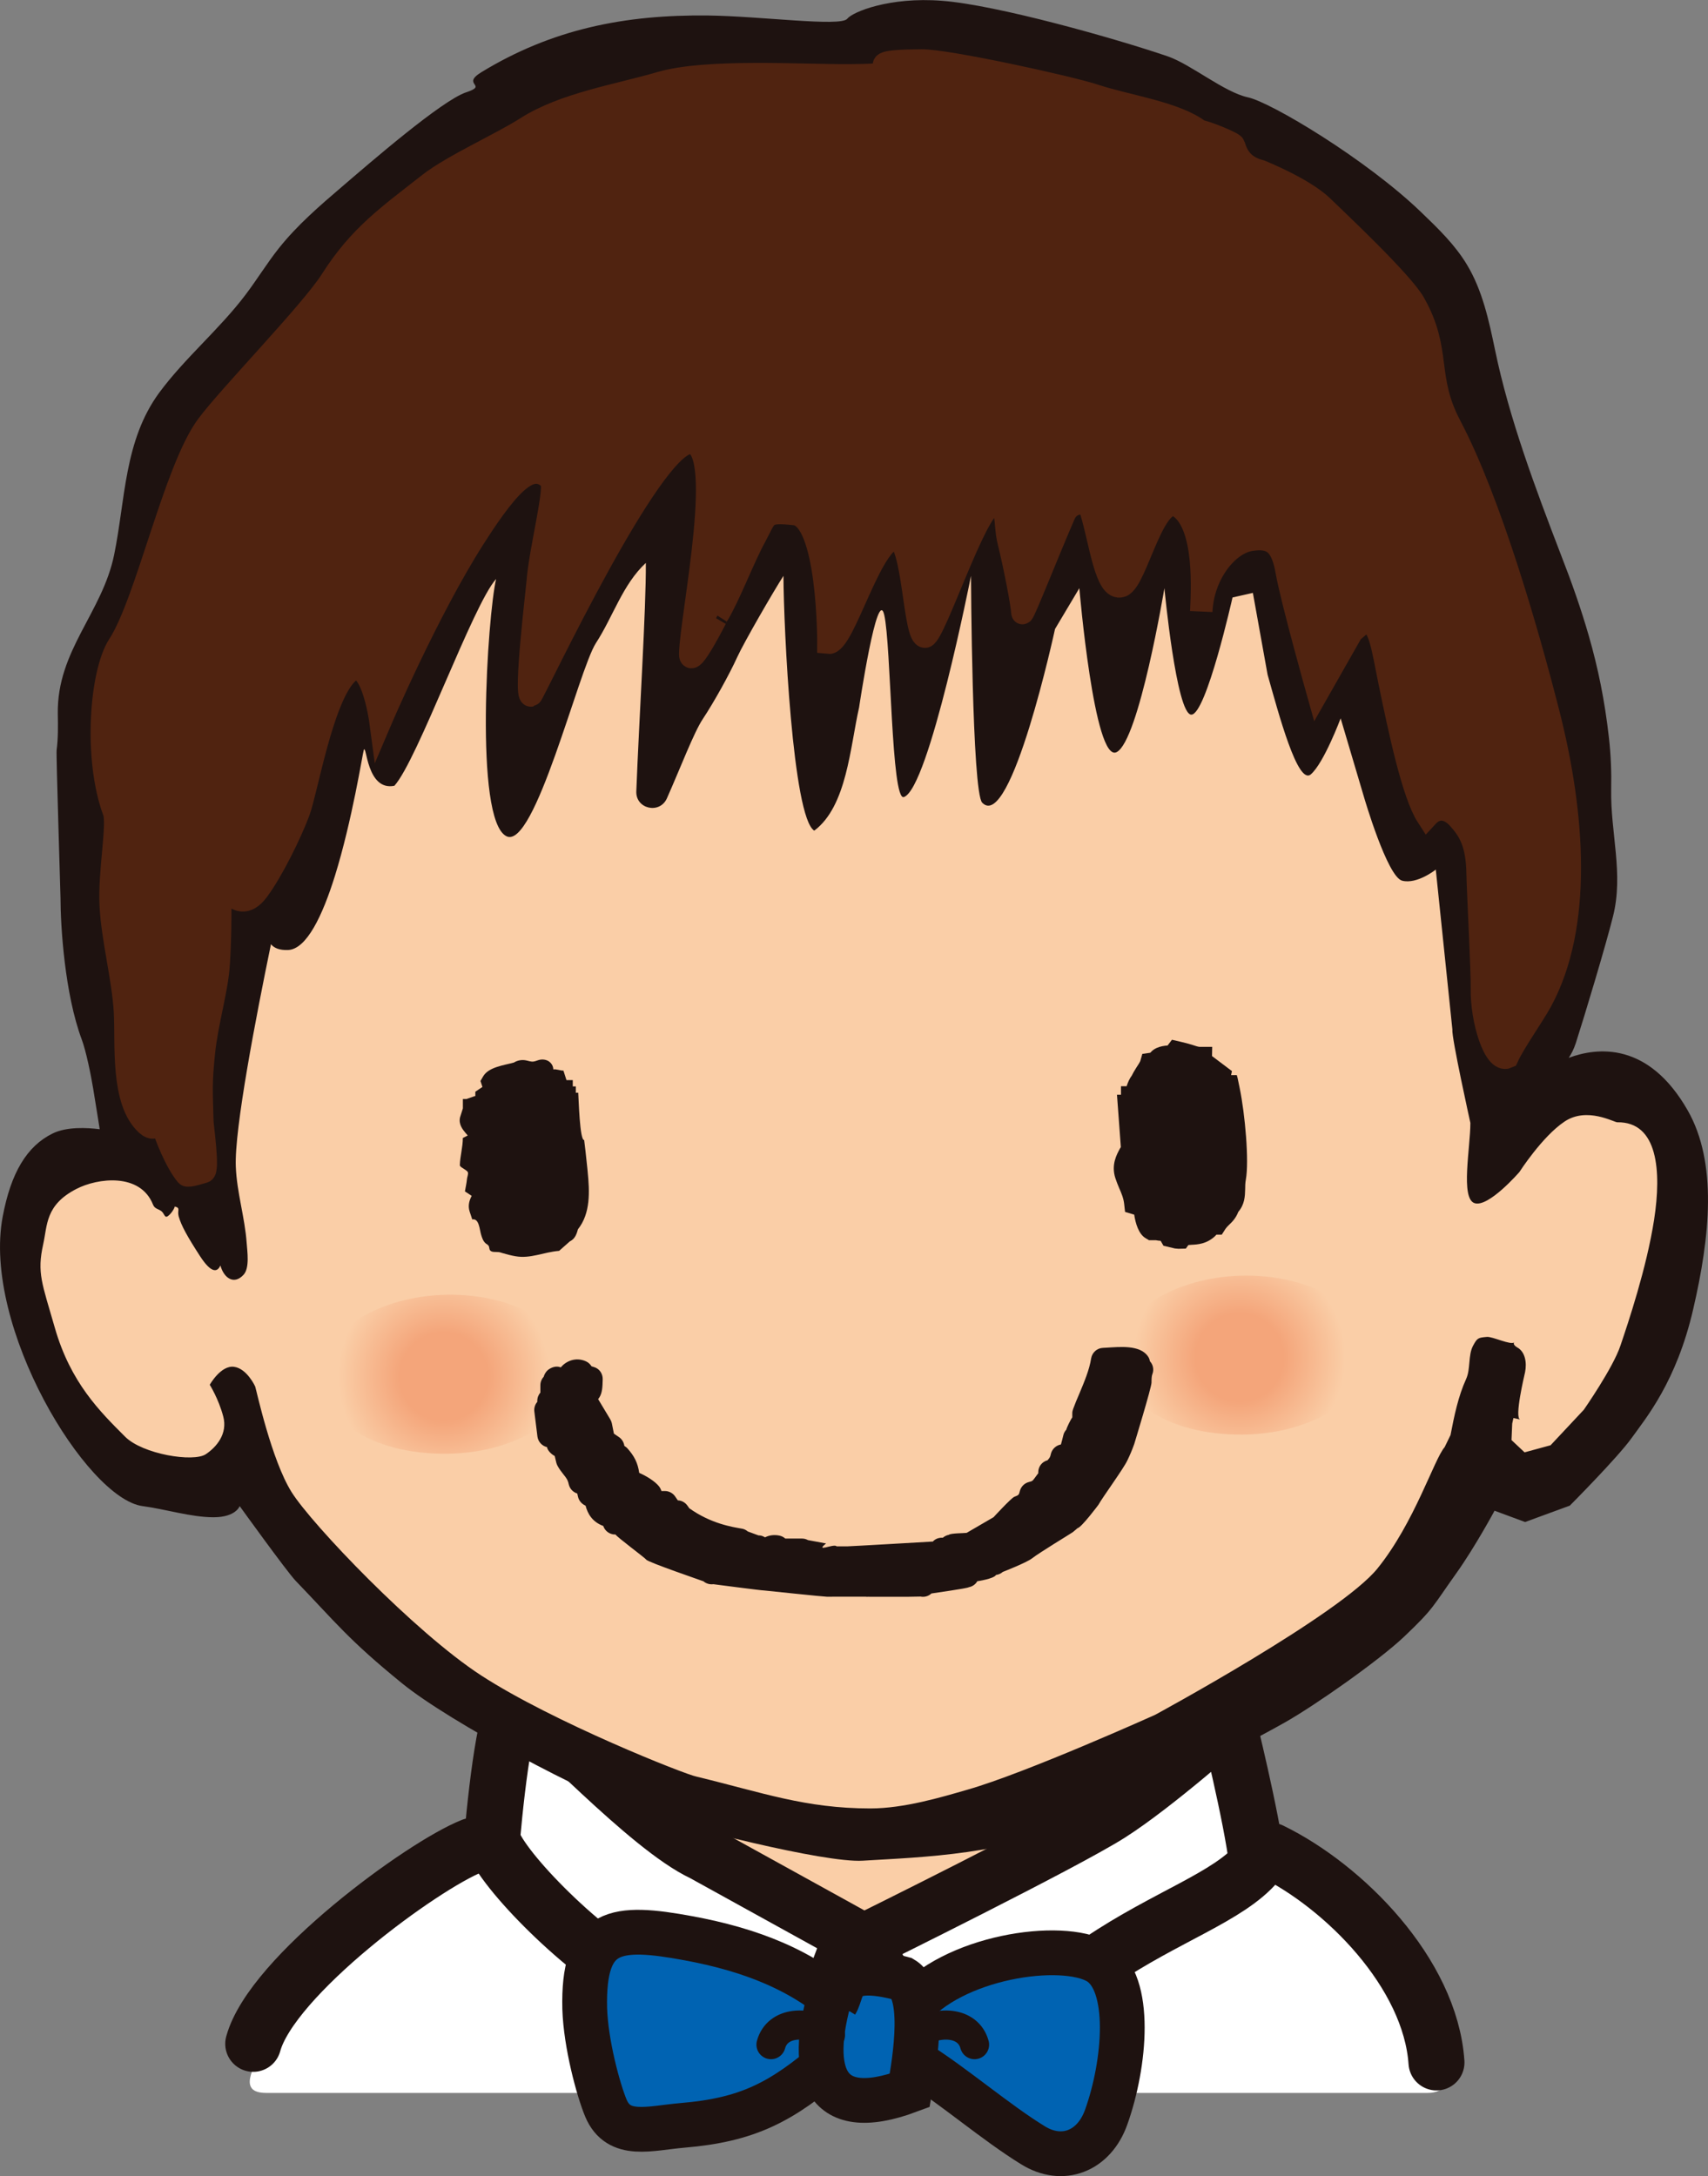 <?xml version="1.0" encoding="utf-8"?>
<!-- Generator: Adobe Illustrator 25.1.0, SVG Export Plug-In . SVG Version: 6.00 Build 0)  -->
<svg version="1.1" id="レイヤー_1" xmlns="http://www.w3.org/2000/svg" xmlns:xlink="http://www.w3.org/1999/xlink" x="0px"
	 y="0px" viewBox="0 0 36.586 46.599" style="enable-background:new 0 0 36.586 46.599;" xml:space="preserve">
<rect x="0" y="0" width="36.586" height="46.599" fill="#808080" stroke="none"/>
<style type="text/css">
	.st0{fill:#FFFFFF;}
	.st1{fill:#FACEA7;stroke:#FACEA7;stroke-width:0.096;stroke-linejoin:round;}
	.st2{fill:#FFFFFF;stroke:#1E1210;stroke-width:1.199;stroke-linecap:round;stroke-miterlimit:1;}
	.st3{fill:#FFFFFF;stroke:#1E1210;stroke-width:1.199;stroke-linecap:round;stroke-linejoin:round;stroke-miterlimit:1;}
	.st4{fill:url(#SVGID_1_);}
	.st5{fill:url(#SVGID_2_);}
	.st6{fill:#1E1210;}
	.st7{fill:#231815;}
	.st8{fill:none;stroke:#231815;stroke-width:0.489;stroke-linecap:round;}
	.st9{fill:#0063B2;stroke:#1E1210;stroke-width:0.959;}
	.st10{fill:none;stroke:#1E1210;stroke-width:0.624;stroke-linecap:round;}
	.st11{fill:#502310;stroke:#502310;stroke-width:0.48;}
	.st12{fill:none;stroke:#1E1210;stroke-width:1.199;stroke-linecap:round;}
</style>
<g>
	<path class="st0" d="M5.701,44.817c0.596,0,24.096,0,24.883,0s0.279-1.138,0.133-1.501
		c-0.904-2.225-2.581-3.308-3.64-3.377c0,0-0.062-2.336-0.927-2.182
		c-0.883,0.156-7.499,4.147-7.499,4.147s-6.556-4.257-7.258-4.413
		c-1.154-0.256-0.849,2.413-1.038,2.5c-2.13,0.994-4.002,2.689-4.654,3.787
		C5.38,44.319,5.105,44.817,5.701,44.817z"/>
	<path class="st1" d="M23.356,37.268l-10.159,0.336c-0.135,1.029-0.207,2.588-0.029,3.76
		c2.941,1.05,7.353,1.05,10.295,0C23.421,40.288,23.397,38.342,23.356,37.268z"/>
	<path class="st2" d="M23.776,38.843c0.979-0.623,2.522-1.998,2.522-1.998
		s0.513,2.054,0.63,3.049c-0.597,0.717-1.972,1.157-3.361,2.099
		c-0.498,0.342-3.115,1.529-3.677,1.473c-0.523-0.052-1.364-1.892-1.364-1.892
		S22.797,39.466,23.776,38.843z"/>
	<path class="st3" d="M18.191,41.414c0.019,0.371-0.841,2.375-1.361,2.473
		c-0.55,0.104-2.505-1.076-3.032-1.367c-1.468-0.818-3.165-2.629-3.257-3.151
		c0.119-1.345,0.347-3.106,0.616-2.944c0.526,0.314,2.722,2.711,3.9,3.259
		L18.191,41.414"/>
	<path class="st1" d="M35.91,24.577c-0.003-0.303-1.199-1.28-1.199-1.28
		c-0.963-0.414-1.5,0.434-1.5,0.434s-0.875,1.394-1.471,1.157l0.015-1.669
		l-0.4-1.76c0.001-0.158-0.239-3.518-0.239-3.518l-0.961,0.081L29.149,14.693
		l-0.512,0.211l-0.32,0.719l-1.599-3.756c-0.055-0.18-0.64,1.039-0.96,1.678
		c-0.178,0.356-0.221-1.308-0.678-1.142c-0.423,0.153-0.838,0.497-1.161,1.142
		c-0.25,0.501-0.688-1.817-0.878-1.839c-0.586-0.063-0.996,2.468-1.601,2.479
		c-0.303,0.007-0.014-2.341-0.319-2.326c-0.345,0.019-1.173,2.54-1.518,2.565
		c-0.24,0.016,0.004-2.468-0.236-2.453c-0.429,0.024-1.499,2.845-1.923,2.853
		c-0.453,0.009-0.259-2.796-0.699-2.829c-0.462-0.032-1.786,3.083-2.339,2.988
		c-0.386-0.064,0.014-3.333-0.384-3.391c-0.616-0.088-2.402,4.005-2.975,4.03
		c-0.571,0.026,0.07-4.018-0.363-3.767c-0.419,0.246-0.814,1.308-1.401,2.172
		c-0.318,0.469-0.71,1.431-0.91,1.962C8.183,16.127,7.525,15.052,7.496,15.218
		c-0.078,0.479-0.464,1.195-0.946,2.872c-0.478,1.681-1.577,2.889-1.577,2.889
		c-0.024,0.16-0.34,3.052-0.312,3.172c0.153,0.711,0.634,2.54,0.073,2.024
		c-0.315-0.287-1.085-1.849-2.668-1.531c-2.397,0.479-1.822,2.273-0.931,4.649
		c0.894,2.378,2.023,2.558,2.479,2.558c2.079,0,1.641-1.253,1.641-1.253
		c0.357,1.333,1.646,3.03,1.716,3.093c0.701,0.637,1.658,1.611,2.958,2.478
		c1.079,0.72,3.756,2.075,4.078,2.157c0.405,0.107,3.519,0.971,4.276,0.92
		c0.414-0.026,3.15-0.583,3.239-0.598l3.036-1.12
		c0.151-0.112,3.623-1.912,3.678-1.999l1.281-0.909l1.598-2.129l0.719-1.998
		c0,0,0.041,1.421,1.06,1.391c1.018-0.032,1.84-1.415,2.297-2.189
		c0.411-0.694,0.787-2.911,0.8-3.038C36.112,25.426,35.923,25.812,35.91,24.577
		z"/>
	
		<radialGradient id="SVGID_1_" cx="270.234" cy="-62.85" r="2.268" gradientTransform="matrix(0.925 -0.379 0.379 0.925 -199.594 189.623)" gradientUnits="userSpaceOnUse">
		<stop  offset="0.416" style="stop-color:#F4A57A"/>
		<stop  offset="1" style="stop-color:#FACEA7"/>
	</radialGradient>
	<path class="st4" d="M29.338,29.068c0.078-0.919-1.005-1.666-2.395-1.746
		c-1.355-0.081-2.658,0.514-2.967,1.361c-0.334,0.945,0.626,1.899,2.211,2.021
		C27.815,30.845,29.24,30.081,29.338,29.068z"/>
	
		<radialGradient id="SVGID_2_" cx="254.3" cy="-68.935" r="2.268" gradientTransform="matrix(0.925 -0.379 0.379 0.925 -199.594 189.623)" gradientUnits="userSpaceOnUse">
		<stop  offset="0.416" style="stop-color:#F4A57A"/>
		<stop  offset="1" style="stop-color:#FACEA7"/>
	</radialGradient>
	<path class="st5" d="M12.287,29.478c0.078-0.92-1.005-1.667-2.396-1.747
		c-1.357-0.08-2.658,0.514-2.967,1.363c-0.334,0.945,0.626,1.896,2.21,2.02
		C10.764,31.255,12.19,30.492,12.287,29.478z"/>
	<path class="st6" d="M12.588,25.09c-0.005-0.063-0.013-0.125-0.019-0.184
		c-0.017-0.166-0.035-0.331-0.056-0.494c-0.095,0.017-0.118-0.888-0.127-1.013h-0.052
		v-0.135h-0.065v-0.135h-0.135l-0.065-0.203c-0.071,0-0.153-0.037-0.217-0.026
		c0-0.074-0.045-0.143-0.108-0.18c-0.064-0.036-0.143-0.04-0.211-0.019
		c-0.036,0.011-0.069,0.026-0.107,0.031c-0.056,0.007-0.11-0.017-0.168-0.027
		c-0.084-0.015-0.174,0.001-0.25,0.048c-0.204,0.058-0.545,0.093-0.661,0.3
		l-0.055,0.095l0.042,0.127l-0.152,0.103v0.091
		c-0.011,0.003-0.022,0.006-0.034,0.01l-0.157,0.055H9.915v0.201l-0.061,0.192
		c-0.034,0.153,0.058,0.26,0.123,0.34c0.012,0.011,0.027,0.028,0.041,0.049
		l-0.104,0.052c0,0.202-0.059,0.385-0.064,0.584c0,0.045,0.154,0.1,0.172,0.151
		c0.014,0.038-0.017,0.104-0.019,0.143c-0.008,0.088-0.029,0.178-0.044,0.266
		l0.145,0.096c-0.048,0.09-0.086,0.204-0.045,0.333
		c0.019,0.058,0.038,0.115,0.057,0.171c0.149-0.028,0.156,0.222,0.19,0.328
		c0.02,0.068,0.045,0.143,0.101,0.188c0.02,0.015,0.045,0.027,0.061,0.052
		c0.014,0.024,0.011,0.057,0.022,0.081c0.031,0.064,0.126,0.043,0.196,0.051
		c0.024,0.003,0.048,0.013,0.07,0.019c0.096,0.029,0.19,0.053,0.289,0.07
		c0.318,0.056,0.601-0.089,0.932-0.116l0.227-0.201
		c0.094-0.048,0.139-0.12,0.175-0.26C12.653,25.981,12.63,25.514,12.588,25.09z"/>
	<path class="st6" d="M26.553,23.292l-0.044-0.211l-0.016-0.059h-0.123l0.019-0.086
		l-0.427-0.322l0.004-0.197h-0.273c-0.036-0.003-0.087-0.021-0.146-0.04
		c-0.08-0.025-0.171-0.05-0.266-0.071l-0.177-0.041l-0.094,0.123
		c-0.073,0.005-0.153,0.017-0.235,0.053c-0.064,0.029-0.106,0.066-0.131,0.099
		c-0.006,0.003-0.012,0.003-0.017,0.005L24.469,22.568l-0.044,0.154
		c-0.016,0.036-0.054,0.093-0.087,0.144c-0.042,0.068-0.072,0.118-0.094,0.165
		c-0.05,0.066-0.086,0.15-0.111,0.229h-0.121v0.181h-0.086l0.083,1.123
		c-0.007,0.01-0.012,0.017-0.018,0.028c-0.072,0.132-0.192,0.349-0.1,0.635
		c0.023,0.07,0.051,0.141,0.081,0.212c0.05,0.113,0.095,0.22,0.108,0.341
		l0.019,0.171l0.196,0.059c0.027,0.177,0.092,0.423,0.256,0.511l0.062,0.037
		h0.149c0.028,0.006,0.062,0.011,0.1,0.013l0.06,0.105l0.244,0.058L25.243,26.741
		l0.158-0.004l0.054-0.076c0.021-0.001,0.039-0.003,0.059-0.005
		c0.146-0.007,0.331-0.018,0.512-0.185l0.03-0.033h0.115l0.08-0.125
		c0.021-0.03,0.044-0.054,0.076-0.085c0.061-0.058,0.143-0.136,0.198-0.278
		c0.138-0.161,0.143-0.337,0.147-0.486c0-0.062,0.001-0.132,0.015-0.208
		C26.758,24.864,26.671,23.861,26.553,23.292z"/>
	<path class="st6" d="M24.657,29.181c-0.009-0.013-0.017-0.023-0.026-0.033
		c-0.006-0.038-0.019-0.073-0.042-0.104c-0.173-0.252-0.613-0.201-0.893-0.185
		l-0.072,0.004c-0.126,0.005-0.229,0.099-0.251,0.223
		c-0.037,0.243-0.147,0.504-0.253,0.757c-0.05,0.114-0.095,0.224-0.133,0.328
		c-0.011,0.029-0.018,0.06-0.018,0.091v0.09
		c-0.03,0.036-0.118,0.212-0.128,0.262c-0.033,0.035-0.057,0.08-0.066,0.128
		c0,0-0.045,0.183-0.049,0.188c-0.011,0.003-0.021,0.008-0.032,0.009
		c-0.092,0.029-0.161,0.102-0.184,0.195c-0.014,0.067-0.024,0.082-0.072,0.136
		c-0.115,0.029-0.198,0.133-0.198,0.256v0.024c-0.007,0.005-0.008,0.009-0.013,0.014
		l-0.053,0.072c-0.059,0.08-0.059,0.08-0.134,0.099
		c-0.094,0.024-0.167,0.096-0.193,0.188c-0.023,0.091-0.023,0.091-0.12,0.129
		c-0.07,0.029-0.445,0.437-0.445,0.437l-0.576,0.335
		c-0.056,0.008-0.344,0.006-0.381,0.042c-0.048,0.009-0.093,0.031-0.129,0.062
		h-0.022c-0.076,0-0.146,0.03-0.192,0.082c0,0-1.765,0.103-1.836,0.103h-0.223
		c-0.003-0.002-0.005-0.003-0.008-0.005c-0.062-0.053-0.469,0.143-0.22-0.057
		l-0.388-0.072c-0.037-0.021-0.082-0.033-0.13-0.033h-0.356
		c-0.031-0.028-0.069-0.049-0.112-0.06c-0.12-0.029-0.237-0.011-0.321,0.034
		c-0.023-0.014-0.045-0.023-0.069-0.032c-0.023-0.007-0.048-0.01-0.073-0.01
		l-0.228-0.084c-0.037-0.031-0.08-0.054-0.132-0.061
		c-0.191-0.034-0.651-0.101-1.122-0.436c-0.012-0.016-0.02-0.033-0.034-0.049
		c-0.049-0.073-0.126-0.117-0.211-0.12l-0.056-0.082
		c-0.049-0.073-0.132-0.118-0.222-0.118h-0.074l-0.005-0.018
		c-0.011-0.031-0.026-0.056-0.044-0.08c-0.086-0.109-0.267-0.221-0.426-0.291
		c-0.03-0.212-0.104-0.359-0.253-0.525c-0.018-0.021-0.043-0.037-0.065-0.052
		c-0.011-0.077-0.052-0.146-0.116-0.189l-0.108-0.074l-0.045-0.225
		c-0.008-0.03-0.018-0.057-0.034-0.083l-0.259-0.431
		c0.074-0.087,0.093-0.204,0.096-0.365l0.002-0.062
		c0.002-0.117-0.07-0.224-0.182-0.258l-0.058-0.018
		c-0.027-0.046-0.069-0.083-0.118-0.106c-0.229-0.103-0.436,0.004-0.54,0.129
		l-0.017-0.005c-0.074-0.026-0.159-0.003-0.225,0.038
		c-0.059,0.034-0.105,0.1-0.124,0.169c-0.043,0.046-0.071,0.111-0.071,0.18
		v0.158c-0.04,0.046-0.066,0.107-0.066,0.176v0.023
		c-0.05,0.056-0.073,0.133-0.063,0.209l0.066,0.533
		c0.015,0.112,0.097,0.201,0.205,0.227l0.006,0.024
		c0.024,0.067,0.096,0.133,0.159,0.166l0.035,0.146
		c0.007,0.022,0.014,0.045,0.026,0.065c0.04,0.073,0.084,0.129,0.129,0.186
		c0.059,0.074,0.09,0.113,0.11,0.206c0.021,0.096,0.092,0.172,0.183,0.2
		l0.018,0.078c0.022,0.083,0.084,0.15,0.16,0.182
		c0.045,0.176,0.147,0.349,0.379,0.435c0.035,0.108,0.137,0.183,0.253,0.183h0.01
		c0.021,0.048,0.638,0.505,0.659,0.539c0.031,0.053,1.219,0.459,1.224,0.463
		c0.058,0.05,0.137,0.072,0.213,0.062c0,0,1.026,0.135,1.095,0.135
		c0,0,1.266,0.133,1.332,0.133h0.066c0.07,0,0.771-0.001,0.771-0.001
		C18.552,34.193,18.561,34.193,18.571,34.193c0.011,0,0.021,0,0.034-0.001
		c0.01,0.001,0.021,0.001,0.032,0.001h0.8c0.05,0,0.278-0.005,0.278-0.005
		l0.003,0c0.078,0.016,0.16-0.004,0.222-0.056
		c0.004-0.003,0.008-0.007,0.011-0.01c0.05-0.01,0.771-0.108,0.801-0.134
		c0.076-0.014,0.145-0.061,0.182-0.128c0,0,0.356-0.052,0.402-0.135
		c0.056-0.007,0.104-0.031,0.145-0.065c0,0,0.506-0.197,0.623-0.288
		c0.172-0.133,0.809-0.516,0.876-0.563c0.028-0.024,0.102-0.084,0.102-0.086
		c0.084-0.014,0.446-0.499,0.446-0.499c0.091-0.164,0.544-0.782,0.622-0.954
		c0.052-0.109,0.098-0.213,0.146-0.349c0,0,0.37-1.21,0.37-1.315
		c0-0.069,0.002-0.138,0.017-0.177C24.716,29.348,24.707,29.254,24.657,29.181z"/>
	<polygon class="st7" points="28.428,37.158 28.429,37.158 28.428,37.158 	"/>
	<path class="st6" d="M36.151,23.777c-0.84-1.47-1.93-1.355-2.548-1.125
		c0.054-0.081,0.106-0.178,0.151-0.314c0.196-0.611,0.642-2.092,0.798-2.718
		c0.229-0.914-0.056-1.776-0.04-2.716c0.008-0.368-0.006-0.737-0.048-1.105
		c-0.089-0.796-0.234-1.498-0.429-2.176c-0.168-0.585-0.369-1.155-0.604-1.756
		c-0.535-1.392-1.104-2.906-1.406-4.371c-0.132-0.632-0.27-1.278-0.603-1.829
		c-0.257-0.428-0.621-0.778-0.98-1.123c-1.173-1.131-3.222-2.357-3.713-2.46
		c-0.509-0.111-1.218-0.706-1.715-0.877c-1.113-0.381-3.664-1.102-4.836-1.19
		c-1.125-0.088-1.914,0.238-2.03,0.385c-0.141,0.176-1.849-0.056-2.979-0.07
		c-1.782-0.021-3.343,0.289-4.862,1.217c-0.439,0.27,0.165,0.267-0.322,0.428
		c-0.525,0.176-2.071,1.517-2.658,2.02c-0.48,0.41-0.96,0.824-1.352,1.316
		c-0.256,0.322-0.47,0.675-0.719,1.003c-0.562,0.742-1.293,1.346-1.846,2.094
		c-0.754,1.028-0.723,2.292-0.965,3.47c-0.256,1.245-1.226,2.047-1.207,3.402
		c0.005,0.272,0.008,0.532-0.025,0.78C1.2,16.155,1.296,19.125,1.296,19.221
		c0,0.605,0.089,2.059,0.456,3.041c0.089,0.236,0.196,0.754,0.244,1.05
		c0.048,0.288,0.135,0.838,0.14,0.869c-0.27-0.034-0.705-0.058-1.009,0.091
		c-0.552,0.271-0.894,0.842-1.07,1.784c-0.441,2.358,1.798,6.035,2.997,6.195
		c0.486,0.064,1.04,0.239,1.52,0.239s0.56-0.239,0.56-0.239
		s1.005,1.396,1.198,1.599c0.871,0.904,1.124,1.256,2.284,2.199
		c1.034,0.84,3.968,2.39,5.071,2.757c0.96,0.32,3.97,1.09,4.797,1.038
		c1.279-0.078,3.084-0.119,4.839-0.904c1.33-0.595,2.921-1.337,4.194-2.053
		c0.65-0.367,2.016-1.325,2.559-1.839c0.65-0.618,0.601-0.634,1.119-1.359
		c0.399-0.56,0.819-1.339,0.819-1.339l0.654,0.242l0.958-0.351
		c0,0,1.026-1.03,1.325-1.449c0.3-0.42,0.959-1.2,1.318-2.758
		C36.631,26.475,36.79,24.898,36.151,23.777z M2.487,13.748
		c0.595-0.912,1.191-3.75,1.892-4.696C4.855,8.411,6.613,6.61,7.041,5.934
		c0.602-0.948,1.218-1.373,2.103-2.065c0.491-0.387,1.539-0.856,2.066-1.193
		c0.811-0.518,1.974-0.699,2.876-0.964c0.992-0.29,3.009-0.151,4.076-0.159
		c1.848-0.011-0.328-0.308,1.521-0.319c0.559-0.004,3.19,0.573,3.723,0.75
		c0.679,0.229,1.734,0.366,2.237,0.761c0.087-0.003,0.716,0.251,0.732,0.302
		c0.087,0.308,0.261,0.475,0.567,0.554c0,0,0.921,0.367,1.325,0.754
		c0.298,0.288,1.712,1.619,1.967,2.073C30.818,7.465,30.455,8.004,31.008,9.057
		c0.857,1.628,1.67,4.457,2.105,6.165c0.548,2.162,0.717,4.542-0.16,6.157
		c-0.173,0.319-0.571,0.866-0.72,1.199c-0.279,0.126-0.565-0.809-0.548-1.476
		c0.007-0.306-0.087-2.135-0.092-2.442c-0.01-0.671-0.181-0.934-0.404-1.186
		c-0.223-0.254-0.481-0.264-0.674-0.051c-0.306-0.473-0.595-1.846-0.809-2.869
		c-0.155-0.753-0.205-1.276-0.512-1.329l-0.294,0.242l-0.734,1.298
		c0,0-0.561-1.994-0.666-2.593c-0.104-0.596-0.319-0.742-0.767-0.674
		c-0.495,0.076-1.025,0.733-1.065,1.535c0.019-0.389,0.116-1.84-0.462-2.24
		c-0.545-0.374-0.915,1.574-1.246,1.694c-0.331,0.118-0.454-0.961-0.647-1.582
		c-0.092-0.296-0.464-0.208-0.573,0.042c-0.328,0.753-0.896,2.199-0.899,2.119
		c-0.015-0.218-0.176-1.039-0.296-1.525c-0.105-0.419,0.012-0.851-0.345-0.793
		c-0.358,0.057-1.233,2.755-1.441,2.826c-0.248,0.037-0.245-2.101-0.631-2.101
		c-0.526,0-1.116,2.27-1.445,2.232c0,0,0.01-2.676-0.72-2.757
		c-0.668-0.074-0.595,0.025-0.849,0.489c-0.248,0.456-0.564,1.287-0.806,1.682
		c0.005-0.009-0.587,1.177-0.583,0.827c0.01-0.796,0.824-4.597-0.027-4.518
		c-0.411,0.04-1.2,1.293-1.915,2.583c-0.767,1.389-1.444,2.818-1.469,2.824
		c-0.148,0.033,0.129-2.266,0.139-2.419c0.055-0.732,0.423-2.066,0.282-2.207
		c-0.386-0.383-0.812-0.049-1.647,1.263c-1,1.571-1.998,3.912-1.998,3.912
		S7.882,13.824,7.358,14.377c-0.527,0.557-0.851,2.499-1.017,2.943
		c-0.177,0.472-0.574,1.276-0.875,1.682c-0.505,0.681-0.811-0.553-0.808,0.24
		c0.002,0.391,0.002,0.762-0.033,1.336c-0.037,0.561-0.246,1.226-0.316,1.894
		c-0.069,0.672-0.054,0.791-0.034,1.47c0.002,0.108,0.138,1.058,0.034,1.086
		c-0.046,0.014-0.338,0.111-0.37,0.073c-0.217-0.253-0.458-0.833-0.57-1.224
		c-0.075,0.01-0.049,0.141-0.109,0.189c-0.052,0.041-0.127-0.005-0.177-0.05
		c-0.547-0.499-0.426-1.718-0.465-2.412c-0.04-0.722-0.27-1.562-0.305-2.286
		c-0.036-0.702,0.168-1.733,0.069-1.998C1.961,16.2,2.092,14.353,2.487,13.748z
		 M35.432,26.115c-0.161,1.04-0.559,2.219-0.721,2.698
		c-0.159,0.479-0.785,1.375-0.785,1.375l-0.712,0.76l-0.557,0.152l-0.28-0.263
		l0.015-0.352l0.026-0.12c0,0,0.146,0.03,0.146,0.032
		c-0.132-0.028,0.088-0.941,0.104-1.016c0.039-0.195,0.006-0.433-0.169-0.528
		c-0.042-0.024-0.099-0.077-0.062-0.108c-0.077,0.065-0.473-0.13-0.589-0.117
		c-0.188,0.017-0.204,0.022-0.294,0.188c-0.11,0.205-0.051,0.5-0.149,0.713
		c-0.169,0.37-0.255,0.788-0.334,1.2c-0.071,0.149-0.121,0.25-0.126,0.259
		c-0.226,0.257-0.643,1.612-1.437,2.596c-0.792,0.985-4.766,3.137-4.766,3.137
		s-2.77,1.247-4.021,1.603c-0.56,0.162-1.357,0.401-2.077,0.401
		c-1.393,0-2.309-0.339-3.719-0.68c-0.231-0.04-3.074-1.165-4.623-2.171
		c-1.42-0.923-3.628-3.237-4.057-3.924C5.816,31.264,5.498,29.791,5.466,29.689
		c0,0-0.176-0.386-0.455-0.421c-0.282-0.036-0.518,0.385-0.518,0.385
		s0.188,0.298,0.288,0.675c0.102,0.377-0.148,0.662-0.373,0.812
		c-0.266,0.177-1.355,0-1.729-0.376c-0.536-0.536-1.168-1.155-1.505-2.333
		c-0.274-0.954-0.385-1.172-0.249-1.786c0.092-0.413,0.045-0.841,0.708-1.184
		c0.46-0.239,1.372-0.351,1.644,0.333c0.053,0.127,0.161,0.076,0.23,0.204
		c0.011,0.018,0.022,0.039,0.04,0.053c0.049,0.034,0.192-0.156,0.195-0.215
		c0.134,0.031,0.05,0.079,0.085,0.211c0.057,0.201,0.188,0.435,0.456,0.849
		c0.253,0.391,0.378,0.339,0.438,0.202c0.075,0.272,0.292,0.423,0.497,0.198
		c0.133-0.146,0.078-0.502,0.066-0.677c-0.039-0.55-0.212-1.087-0.233-1.639
		c-0.033-0.802,0.435-3.22,0.753-4.761c0.069,0.083,0.183,0.131,0.366,0.124
		c0.398-0.016,0.739-0.738,1.003-1.584c0.371-1.19,0.595-2.628,0.619-2.698
		c0.061-0.153,0.058,0.886,0.656,0.765c0.496-0.548,1.683-3.881,2.179-4.428
		c-0.181,0.76-0.478,5.157,0.22,5.508c0.603,0.306,1.549-3.565,1.917-4.134
		c0.369-0.568,0.572-1.256,1.07-1.718c0.007,0.987-0.144,3.323-0.204,4.892
		c-0.014,0.378,0.5,0.494,0.655,0.15c0.285-0.64,0.578-1.414,0.77-1.701
		c0.232-0.349,0.562-0.94,0.737-1.324c0.145-0.318,0.775-1.406,0.99-1.74
		c0.004,1.111,0.198,5.177,0.66,5.456c0.698-0.522,0.767-1.787,0.96-2.638
		c0,0,0.391-2.624,0.539-1.98c0.148,0.646,0.149,3.989,0.42,3.899
		c0.539-0.18,1.438-4.737,1.438-4.737s0.021,4.629,0.24,4.857
		c0.616,0.64,1.56-3.719,1.56-3.719l0.521-0.874c0,0,0.318,3.752,0.798,3.511
		c0.48-0.239,1.024-3.511,1.024-3.511S25.198,15.303,25.519,15.303
		c0.319,0,0.882-2.509,0.882-2.509l0.436-0.098l0.315,1.75
		c0.238,0.841,0.646,2.374,0.926,2.136c0.28-0.24,0.639-1.2,0.639-1.2
		l0.502,1.692c0,0,0.497,1.705,0.816,1.785c0.32,0.082,0.72-0.238,0.72-0.238
		l0.356,3.429c-0.022,0.161,0.385,1.996,0.385,1.996c0,0.526-0.214,1.611,0.087,1.717
		c0.298,0.104,0.964-0.667,0.964-0.667s0.488-0.761,0.967-1.08
		c0.479-0.32,1.059,0.017,1.128,0.016C35.513,24.018,35.592,25.076,35.432,26.115
		z"/>
	<path class="st8" d="M16.64,44.438"/>
	<path class="st9" d="M19.477,43.031c0.915-1.132,3.265-1.478,4.052-1.016
		c0.732,0.443,0.573,2.184,0.166,3.32c-0.26,0.732-0.938,0.995-1.57,0.602
		c-0.788-0.484-1.693-1.264-2.475-1.756"/>
	<path class="st9" d="M18.194,43.093C17.227,42.175,16.044,41.746,14.753,41.506
		c-1.57-0.29-2.269-0.218-2.228,1.507c0.024,0.756,0.29,1.736,0.453,2.128
		c0.273,0.651,0.936,0.431,1.639,0.371c1.408-0.118,2.128-0.501,3.193-1.416"/>
	<path class="st9" d="M17.846,42.515c-0.566,1.784-0.274,2.967,1.637,2.25
		c0.05-0.314,0.404-2.07-0.144-2.391c-1.41-0.378-1.252,0.221-1.432,0.518"/>
	<path class="st10" d="M20.875,43.783c-0.135-0.501-0.792-0.532-1.274-0.205"/>
	<path class="st10" d="M16.515,43.783c0.136-0.501,0.791-0.532,1.274-0.205"/>
	<path class="st11" d="M8.15,15.446c0,0-0.208-1.56-0.733-1.006
		c-0.526,0.555-0.849,2.499-1.017,2.944c-0.176,0.472-0.573,1.276-0.875,1.681
		c-0.505,0.683-0.81-0.553-0.808,0.241c0.001,0.391,0.003,0.762-0.033,1.337
		c-0.035,0.559-0.246,1.225-0.316,1.89c-0.069,0.677-0.052,0.793-0.034,1.472
		c0.002,0.109,0.14,1.059,0.034,1.088C4.319,25.104,4.03,25.203,3.997,25.164
		c-0.217-0.254-0.458-0.832-0.569-1.224c-0.076,0.009-0.05,0.14-0.11,0.188
		c-0.053,0.042-0.127-0.004-0.177-0.049c-0.547-0.5-0.426-1.719-0.464-2.412
		c-0.041-0.723-0.27-1.561-0.306-2.289c-0.036-0.699,0.168-1.732,0.069-1.996
		c-0.42-1.123-0.289-2.97,0.105-3.573c0.595-0.912,1.192-3.75,1.892-4.695
		c0.476-0.643,2.235-2.443,2.662-3.119c0.603-0.949,1.219-1.374,2.103-2.067
		c0.491-0.383,1.54-0.853,2.067-1.19c0.81-0.519,1.974-0.699,2.874-0.963
		c0.994-0.292,3.012-0.154,4.078-0.162c1.847-0.01-0.328-0.308,1.519-0.318
		c0.56-0.004,3.193,0.574,3.724,0.752c0.68,0.225,1.734,0.365,2.238,0.761
		c0.088-0.005,0.716,0.248,0.73,0.302c0.088,0.307,0.262,0.474,0.569,0.553
		c0,0,0.922,0.369,1.323,0.756c0.298,0.289,1.715,1.619,1.969,2.073
		c0.584,1.035,0.22,1.574,0.774,2.626c0.857,1.628,1.669,4.458,2.104,6.167
		c0.55,2.163,0.717,4.541-0.159,6.154c-0.174,0.32-0.57,0.87-0.721,1.2
		c-0.278,0.127-0.563-0.808-0.548-1.476c0.008-0.307-0.087-2.134-0.092-2.441
		c-0.009-0.671-0.18-0.934-0.404-1.188c-0.223-0.253-0.48-0.263-0.674-0.052
		c-0.306-0.473-0.596-1.845-0.807-2.869c-0.156-0.753-0.207-1.278-0.513-1.327
		L28.962,13.531l-0.736,1.295c0,0-0.561-1.993-0.665-2.593
		c-0.105-0.596-0.319-0.742-0.768-0.673c-0.495,0.075-1.025,0.732-1.062,1.535
		c0.017-0.388,0.115-1.839-0.465-2.237c-0.543-0.377-0.912,1.573-1.243,1.691
		c-0.333,0.118-0.456-0.962-0.647-1.583c-0.093-0.295-0.465-0.207-0.573,0.043
		c-0.33,0.753-0.896,2.198-0.902,2.117c-0.013-0.218-0.174-1.039-0.295-1.524
		c-0.106-0.421,0.012-0.852-0.344-0.793c-0.356,0.057-1.233,2.755-1.442,2.824
		c-0.246,0.035-0.245-2.102-0.63-2.102c-0.527,0-1.116,2.271-1.445,2.234
		c0,0,0.009-2.677-0.719-2.757c-0.67-0.074-0.596,0.023-0.85,0.488
		c-0.249,0.454-0.564,1.289-0.807,1.682c0.006-0.009-0.589,1.18-0.584,0.828
		c0.011-0.797,0.826-4.597-0.026-4.518c-0.41,0.038-1.202,1.293-1.914,2.582
		c-0.767,1.389-1.445,2.819-1.47,2.823c-0.147,0.034,0.13-2.265,0.141-2.417
		c0.054-0.732,0.421-2.065,0.28-2.206c-0.386-0.386-0.811-0.051-1.646,1.26
		C9.148,13.104,8.15,15.446,8.15,15.446z"/>
	<path class="st12" d="M5.424,43.766c0.397-1.455,3.628-3.82,4.692-4.239"/>
	<path class="st12" d="M30.77,44.164c-0.133-1.919-1.985-3.773-3.544-4.532"/>
</g>
</svg>
